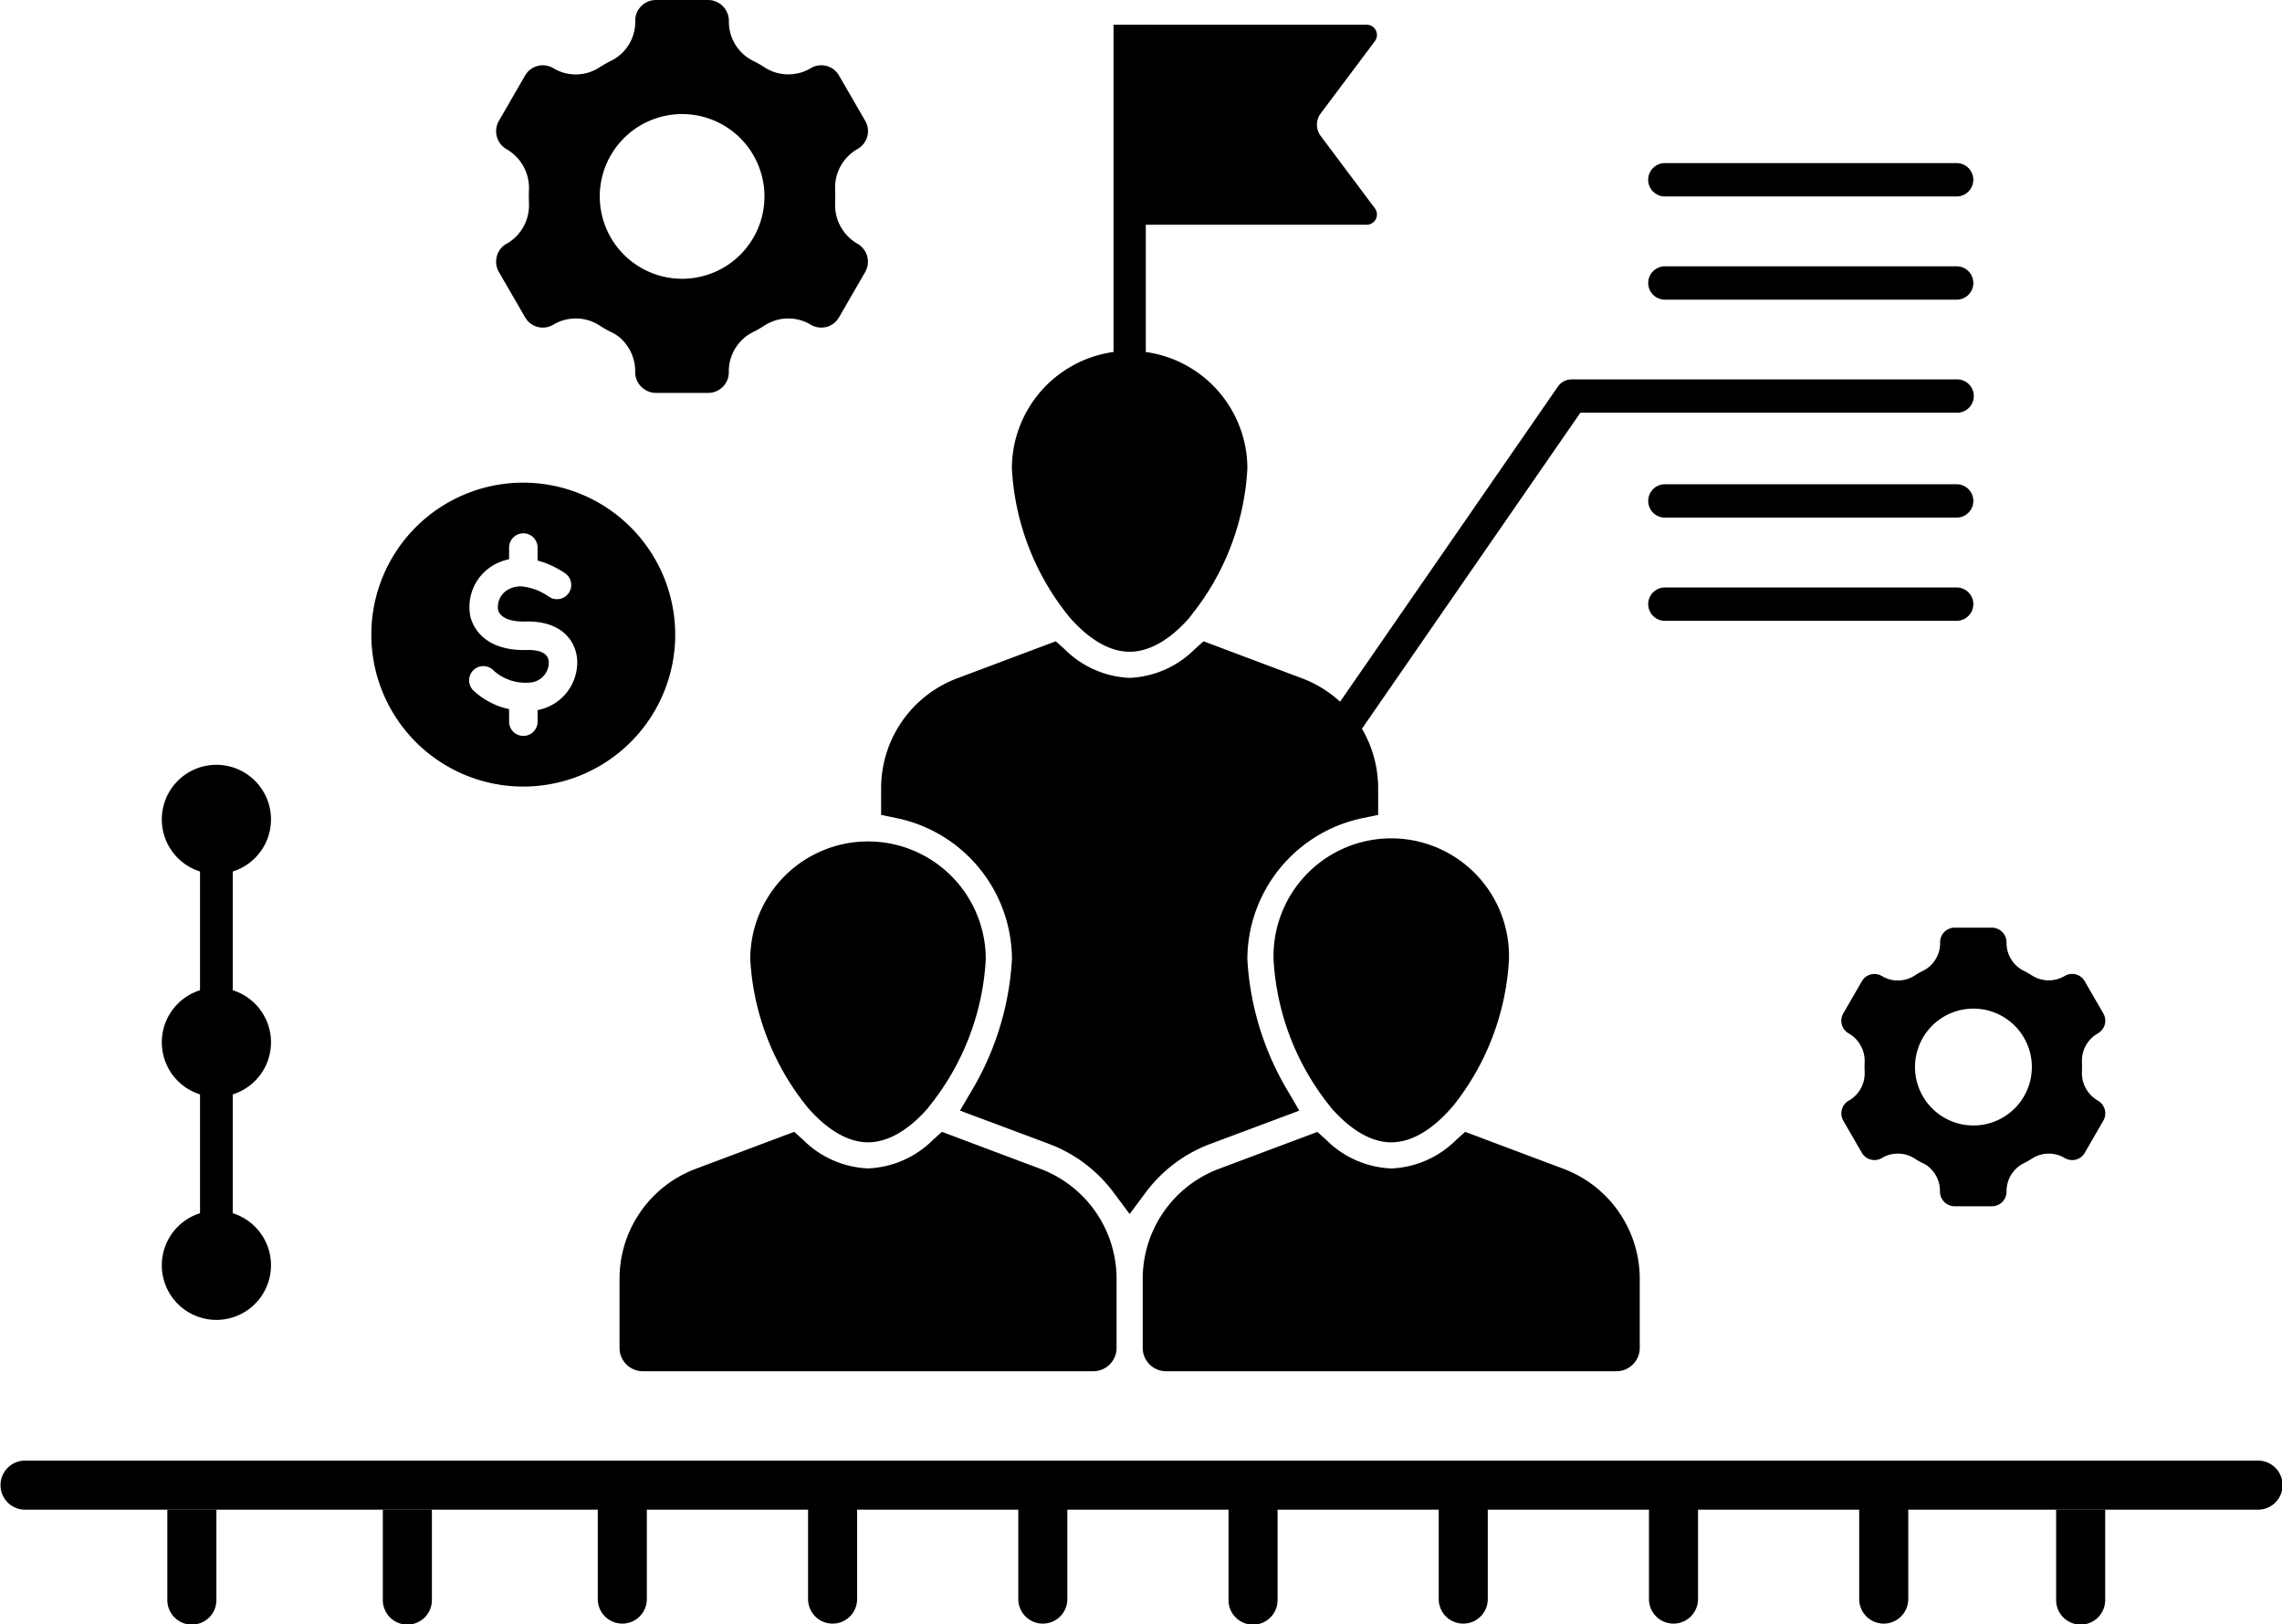<svg xmlns="http://www.w3.org/2000/svg" width="201.561" height="143.441" viewBox="0 0 201.561 143.441">
    <defs>
        <clipPath id="xfeyc1ilqa">
            <path data-name="사각형 5722" d="M0 0h201.56v143.441H0z"/>
        </clipPath>
    </defs>
    <g data-name="그룹 14024">
        <g data-name="그룹 14023" style="clip-path:url(#xfeyc1ilqa)">
            <path data-name="패스 18115" d="M185.301 97.208a2.806 2.806 0 0 1-1.409-2.582l.009-.387-.009-.425a2.773 2.773 0 0 1 1.366-2.522 1.326 1.326 0 0 0 .65-.812 1.276 1.276 0 0 0-.13-.979l-1.641-2.837a1.27 1.27 0 0 0-.783-.607 1.29 1.29 0 0 0-.973.13 2.75 2.75 0 0 1-2.871-.014 6.749 6.749 0 0 0-.815-.462 2.731 2.731 0 0 1-1.463-2.427 1.308 1.308 0 0 0-1.3-1.355h-3.276a1.292 1.292 0 0 0-1.294 1.285 2.717 2.717 0 0 1-1.456 2.5 7.536 7.536 0 0 0-.82.465 2.729 2.729 0 0 1-2.819.052 1.314 1.314 0 0 0-1.035-.167 1.27 1.27 0 0 0-.78.6l-1.641 2.836a1.293 1.293 0 0 0 .477 1.768 2.8 2.8 0 0 1 1.407 2.582l-.009.387.012.425a2.78 2.78 0 0 1-1.366 2.526l-.087.046a1.271 1.271 0 0 0-.531.664 1.3 1.3 0 0 0 .1 1.083l1.635 2.831a1.283 1.283 0 0 0 .783.6 1.269 1.269 0 0 0 .976-.13 2.751 2.751 0 0 1 2.868.014 6.745 6.745 0 0 0 .815.462 2.388 2.388 0 0 1 .633.448l.009.012a2.776 2.776 0 0 1 .817 1.967 1.306 1.306 0 0 0 1.294 1.352h3.288a1.29 1.29 0 0 0 1.3-1.273 2.755 2.755 0 0 1 1.456-2.493 7.533 7.533 0 0 0 .82-.465 2.728 2.728 0 0 1 2.822-.052 1.308 1.308 0 0 0 1.028.162 1.268 1.268 0 0 0 .78-.6l1.641-2.836a1.3 1.3 0 0 0-.474-1.771m-11 2.192a5.16 5.16 0 1 1 5.161-5.161 5.161 5.161 0 0 1-5.161 5.161"/>
            <path data-name="패스 18116" d="M112.487 84.713a22.682 22.682 0 0 0 4.93 12.92l.168.22c1.759 2 3.579 3.036 5.3 3.036s3.538-1.031 5.26-2.987l.237-.269a22.676 22.676 0 0 0 4.9-12.92 10.4 10.4 0 1 0-20.793 0"/>
            <path data-name="패스 18117" d="M89.382 84.713a25.455 25.455 0 0 1-3.547 11.6l-1.044 1.776 7.879 2.946a12.642 12.642 0 0 1 5.719 4.327l1.389 1.86 1.386-1.863a12.637 12.637 0 0 1 5.718-4.321l7.882-2.949-1.043-1.776a25.455 25.455 0 0 1-3.547-11.6 12.774 12.774 0 0 1 10.172-12.455l1.381-.286v-2.365a10.383 10.383 0 0 0-6.767-9.716l-8.659-3.252-.78.7a8.639 8.639 0 0 1-5.742 2.53 8.643 8.643 0 0 1-5.748-2.533l-.777-.7-8.672 3.26a10.371 10.371 0 0 0-6.756 9.711v2.366l1.384.286a12.772 12.772 0 0 1 10.172 12.454"/>
            <path data-name="패스 18118" d="M94.478 54.527c1.759 2 3.579 3.036 5.3 3.036s3.541-1.031 5.26-2.984l.228-.3a22.621 22.621 0 0 0 4.91-12.888 10.4 10.4 0 0 0-20.8 0 22.682 22.682 0 0 0 4.93 12.92z"/>
            <path data-name="패스 18119" d="M128.626 100.669a8.628 8.628 0 0 1-5.742 2.53 8.652 8.652 0 0 1-5.748-2.53l-.777-.7-8.671 3.253a10.378 10.378 0 0 0-6.756 9.711v6.112a2.061 2.061 0 0 0 2.056 2.062h39.786a2.061 2.061 0 0 0 2.059-2.062v-6.112a10.387 10.387 0 0 0-6.765-9.716l-8.659-3.252z"/>
            <path data-name="패스 18120" d="M116.649 12.005a1.655 1.655 0 0 1 0-1.981l4.789-6.389a.908.908 0 0 0-.728-1.453h-19.777V19.85h19.777a.908.908 0 0 0 .728-1.453z"/>
            <path data-name="패스 18121" d="M71.371 97.852c1.759 2 3.579 3.036 5.3 3.036s3.541-1.031 5.26-2.984l.228-.3a22.621 22.621 0 0 0 4.91-12.888 10.4 10.4 0 0 0-20.8 0 22.682 22.682 0 0 0 4.93 12.92z"/>
            <path data-name="패스 18122" d="M98.623 112.933a10.383 10.383 0 0 0-6.767-9.716l-8.659-3.252-.78.7a8.64 8.64 0 0 1-5.745 2.53 8.642 8.642 0 0 1-5.745-2.533l-.777-.7-8.673 3.26a10.371 10.371 0 0 0-6.756 9.711v6.112a2.061 2.061 0 0 0 2.059 2.062h39.784a2.061 2.061 0 0 0 2.059-2.062z"/>
            <path data-name="사각형 5720" d="M98.354 2.184h2.851v35.333h-2.851z"/>
            <path data-name="패스 18123" d="M185.944 133.333v7.938a2.167 2.167 0 1 1-4.333 0v-7.938"/>
            <path data-name="패스 18124" d="M38.147 133.333v7.938a2.167 2.167 0 1 1-4.333 0v-7.938"/>
            <path data-name="패스 18125" d="M19.113 133.333v7.938a2.167 2.167 0 1 1-4.333 0v-7.938"/>
            <path data-name="패스 18126" d="M75.749 21.534a3.95 3.95 0 0 1-1.984-3.639l.012-.546-.012-.6a3.905 3.905 0 0 1 1.924-3.556 1.859 1.859 0 0 0 .916-1.144 1.784 1.784 0 0 0-.185-1.378l-2.307-3.992a1.8 1.8 0 0 0-2.475-.67 3.882 3.882 0 0 1-4.044-.02 10.189 10.189 0 0 0-1.145-.653 3.844 3.844 0 0 1-2.07-3.426 1.844 1.844 0 0 0-1.83-1.909h-4.614a1.821 1.821 0 0 0-1.826 1.811 3.832 3.832 0 0 1-2.05 3.515 11.172 11.172 0 0 0-1.155.653 3.831 3.831 0 0 1-3.974.075 1.835 1.835 0 0 0-1.453-.228 1.8 1.8 0 0 0-1.1.846l-2.311 4a1.83 1.83 0 0 0 .67 2.5 3.943 3.943 0 0 1 1.983 3.628l-.012.546.014.6a3.911 3.911 0 0 1-1.925 3.554 2.11 2.11 0 0 1-.124.066 1.8 1.8 0 0 0-.748.936 1.833 1.833 0 0 0 .144 1.525l2.308 3.989a1.8 1.8 0 0 0 2.475.67 3.875 3.875 0 0 1 4.044.02 10.069 10.069 0 0 0 1.147.653 3.307 3.307 0 0 1 .893.63v.006h.006l.014.017a3.929 3.929 0 0 1 1.15 2.77 1.845 1.845 0 0 0 1.83 1.918h4.614a1.823 1.823 0 0 0 1.825-1.814 3.882 3.882 0 0 1 2.051-3.515 10.414 10.414 0 0 0 1.152-.653 3.849 3.849 0 0 1 3.977-.075 1.864 1.864 0 0 0 1.453.231 1.806 1.806 0 0 0 1.1-.849l2.311-4a1.826 1.826 0 0 0-.67-2.493m-15.499 3.088a7.273 7.273 0 1 1 7.273-7.273 7.272 7.272 0 0 1-7.273 7.273"/>
            <path data-name="패스 18127" d="M46.216 42.627A13.421 13.421 0 1 0 59.64 56.049a13.439 13.439 0 0 0-13.424-13.422m1.268 20.091v1.02a1.258 1.258 0 0 1-2.516 0v-1.109a6.613 6.613 0 0 1-3.183-1.672 1.257 1.257 0 1 1 1.837-1.716 4.2 4.2 0 0 0 3.443 1.008 1.784 1.784 0 0 0 1.407-1.811c-.066-.884-1.089-1.054-1.95-1.028-3.9.09-4.78-2.2-4.962-2.909a4.262 4.262 0 0 1 2.2-4.682 4.553 4.553 0 0 1 1.207-.427V48.36a1.258 1.258 0 0 1 2.516 0v1.144a8.144 8.144 0 0 1 2.5 1.178 1.257 1.257 0 0 1-1.522 2 5.091 5.091 0 0 0-2.224-.872h-.014c-.032 0-.061-.014-.092-.017a2.286 2.286 0 0 0-1.2.248 1.767 1.767 0 0 0-.936 1.828c.176.682 1.08 1.066 2.47 1.022 3.195-.058 4.4 1.768 4.514 3.359a4.293 4.293 0 0 1-3.495 4.465"/>
            <path data-name="패스 18128" d="M174.297 24.994a1.474 1.474 0 0 1-1.473 1.473h-25.77a1.473 1.473 0 0 1 0-2.946h25.77a1.474 1.474 0 0 1 1.473 1.473"/>
            <path data-name="패스 18129" d="M145.578 15.878a1.474 1.474 0 0 1 1.473-1.473h25.77a1.473 1.473 0 1 1 0 2.946h-25.767a1.474 1.474 0 0 1-1.476-1.473"/>
            <path data-name="패스 18130" d="M174.297 53.357a1.474 1.474 0 0 1-1.473 1.473h-25.77a1.473 1.473 0 0 1 0-2.946h25.77a1.474 1.474 0 0 1 1.473 1.473"/>
            <path data-name="패스 18131" d="M174.297 44.242a1.474 1.474 0 0 1-1.473 1.473h-25.77a1.473 1.473 0 0 1 0-2.946h25.77a1.474 1.474 0 0 1 1.473 1.473"/>
            <path data-name="패스 18132" d="M172.825 33.509h-34.014a1.473 1.473 0 0 0-1.21.635l-31.266 45.237a1.472 1.472 0 1 0 2.42 1.675l1.314-1.9 6.568-9.506 1.344-1.941 8.708-12.6 12.9-18.659h33.239a1.472 1.472 0 1 0 0-2.943"/>
            <path data-name="패스 18133" d="m151.229 103.614 1.142-1.655z"/>
            <path data-name="패스 18134" d="M199.394 129H2.166a2.167 2.167 0 0 0 0 4.333H52.8v7.943a2.167 2.167 0 0 0 4.333 0v-7.943h14.241v7.943a2.167 2.167 0 0 0 4.333 0v-7.943h14.236v7.943a2.167 2.167 0 0 0 4.333 0v-7.943h14.234v7.943a2.167 2.167 0 1 0 4.333 0v-7.943h14.234v7.943a2.167 2.167 0 0 0 4.333 0v-7.943h14.237v7.943a2.167 2.167 0 0 0 4.333 0v-7.943h14.237v7.943a2.167 2.167 0 0 0 4.333 0v-7.943h30.848a2.167 2.167 0 1 0 0-4.333"/>
            <path data-name="사각형 5721" d="M17.668 72.37h2.888v35.538h-2.888z"/>
            <path data-name="패스 18135" d="M23.936 72.372a4.822 4.822 0 1 1-4.824-4.824 4.823 4.823 0 0 1 4.824 4.824"/>
            <path data-name="패스 18136" d="M23.936 92.062a4.822 4.822 0 1 1-4.823-4.827 4.823 4.823 0 0 1 4.824 4.824"/>
            <path data-name="패스 18137" d="M23.936 111.752a4.822 4.822 0 1 1-4.823-4.824 4.823 4.823 0 0 1 4.824 4.824"/>
        </g>
    </g>
</svg>

